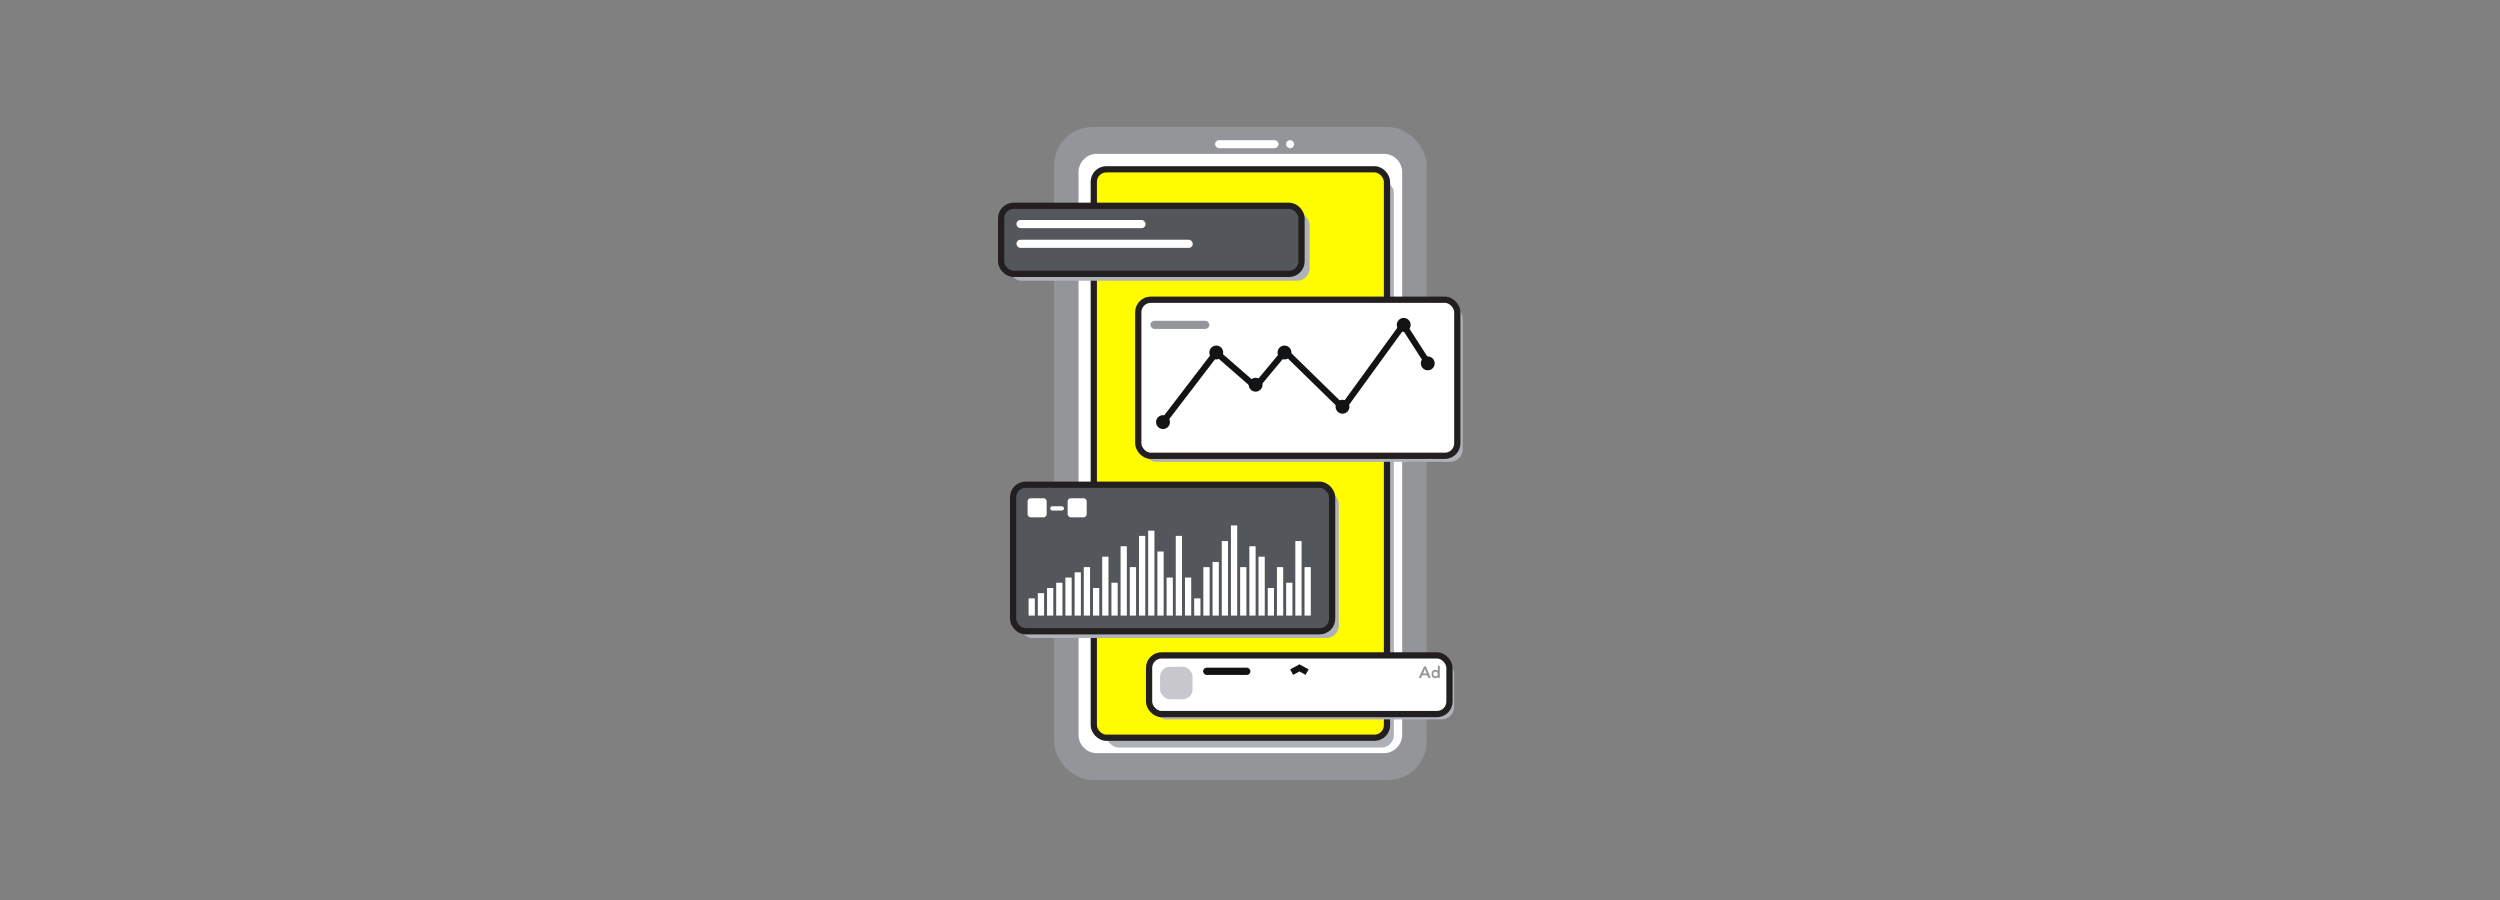 <svg width="400" height="144" viewBox="0 0 400 144" fill="none" xmlns="http://www.w3.org/2000/svg">
<rect x="0" y="0" width="400" height="144" fill="#808080" stroke="none"/>
<rect x="168.653" y="20.319" width="59.611" height="104.479" rx="6.16" fill="#939598"/>
<path d="M221.384 24.614H175.532C174.753 24.605 174.003 24.907 173.446 25.452C172.89 25.997 172.574 26.741 172.567 27.52V117.597C172.574 118.376 172.89 119.12 173.446 119.666C174.003 120.211 174.753 120.512 175.532 120.503H221.384C222.163 120.512 222.913 120.211 223.47 119.666C224.026 119.12 224.342 118.376 224.349 117.597V27.52C224.342 26.741 224.026 25.997 223.47 25.452C222.913 24.907 222.163 24.605 221.384 24.614Z" fill="white"/>
<rect x="176.998" y="28.868" width="46.03" height="90.737" rx="2" fill="#AEB2B8"/>
<rect x="175.007" y="27.089" width="46.911" height="90.949" rx="2" fill="#FFFC00" stroke="#231F20"/>
<rect x="194.409" y="22.429" width="10.158" height="1.279" rx="0.64" fill="white"/>
<path d="M206.413 23.716C206.769 23.716 207.057 23.428 207.057 23.073C207.057 22.717 206.769 22.429 206.413 22.429C206.058 22.429 205.77 22.717 205.77 23.073C205.77 23.428 206.058 23.716 206.413 23.716Z" fill="white"/>
<rect x="161.477" y="34.027" width="48.063" height="10.895" rx="2" fill="#AEB2B8"/>
<rect x="160.181" y="32.926" width="48.063" height="10.895" rx="2" fill="#53575B" stroke="#231F20"/>
<rect x="162.629" y="35.196" width="20.664" height="1.305" rx="0.652" fill="white"/>
<rect x="162.629" y="38.356" width="28.212" height="1.305" rx="0.652" fill="white"/>
<rect x="182.988" y="48.913" width="51.045" height="24.976" rx="2" fill="#AEB2B8"/>
<rect x="182.124" y="47.955" width="51.045" height="24.976" rx="2" fill="white" stroke="#231F20"/>
<rect x="184.072" y="51.327" width="9.43" height="1.305" rx="0.652" fill="#939598"/>
<path d="M186.08 68.644C186.693 68.644 187.19 68.148 187.19 67.535C187.19 66.922 186.693 66.425 186.08 66.425C185.467 66.425 184.97 66.922 184.97 67.535C184.97 68.148 185.467 68.644 186.08 68.644Z" fill="#121314"/>
<path d="M194.604 57.512C195.216 57.512 195.713 57.015 195.713 56.402C195.713 55.789 195.216 55.292 194.604 55.292C193.991 55.292 193.494 55.789 193.494 56.402C193.494 57.015 193.991 57.512 194.604 57.512Z" fill="#121314"/>
<path d="M200.898 62.663C201.511 62.663 202.008 62.166 202.008 61.553C202.008 60.94 201.511 60.443 200.898 60.443C200.285 60.443 199.788 60.94 199.788 61.553C199.788 62.166 200.285 62.663 200.898 62.663Z" fill="#121314"/>
<path d="M205.516 57.512C206.129 57.512 206.625 57.015 206.625 56.402C206.625 55.789 206.129 55.292 205.516 55.292C204.903 55.292 204.406 55.789 204.406 56.402C204.406 57.015 204.903 57.512 205.516 57.512Z" fill="#121314"/>
<path d="M214.801 66.188C215.414 66.188 215.911 65.691 215.911 65.078C215.911 64.465 215.414 63.968 214.801 63.968C214.188 63.968 213.691 64.465 213.691 65.078C213.691 65.691 214.188 66.188 214.801 66.188Z" fill="#121314"/>
<path d="M228.441 59.249C229.054 59.249 229.551 58.752 229.551 58.139C229.551 57.526 229.054 57.029 228.441 57.029C227.828 57.029 227.332 57.526 227.332 58.139C227.332 58.752 227.828 59.249 228.441 59.249Z" fill="#121314"/>
<path d="M224.595 53.09C225.208 53.09 225.705 52.593 225.705 51.98C225.705 51.367 225.208 50.87 224.595 50.87C223.982 50.87 223.485 51.367 223.485 51.98C223.485 52.593 223.982 53.09 224.595 53.09Z" fill="#121314"/>
<path d="M186.08 67.534L194.603 56.402L200.898 61.892L205.609 56.224L214.869 65.272L224.519 51.98L228.441 58.062" stroke="#121314"/>
<rect x="163.171" y="78.642" width="51.045" height="23.443" rx="2" fill="#AEB2B8"/>
<rect x="162.095" y="77.558" width="51.045" height="23.443" rx="2" fill="#53575B" stroke="#231F20"/>
<path d="M165.077 95.739V98.493" stroke="white"/>
<path d="M166.552 94.908V98.492" stroke="white"/>
<path d="M168.026 94.078V98.492" stroke="white"/>
<path d="M169.491 93.239V98.492" stroke="white"/>
<path d="M170.966 92.409V98.492" stroke="white"/>
<path d="M172.44 91.57V98.492" stroke="white"/>
<path d="M173.906 90.74V98.492" stroke="white"/>
<path d="M175.38 94.078V98.492" stroke="white"/>
<path d="M176.854 89.071V98.492" stroke="white"/>
<path d="M178.328 93.239V98.492" stroke="white"/>
<path d="M179.794 87.402V98.493" stroke="white"/>
<path d="M181.268 90.74V98.492" stroke="white"/>
<path d="M182.742 85.741V98.492" stroke="white"/>
<path d="M184.208 84.903V98.493" stroke="white"/>
<path d="M185.682 88.241V98.493" stroke="white"/>
<path d="M187.156 92.409V98.492" stroke="white"/>
<path d="M188.622 85.741V98.492" stroke="white"/>
<path d="M190.096 92.409V98.492" stroke="white"/>
<path d="M191.57 95.739V98.493" stroke="white"/>
<path d="M193.036 90.74V98.492" stroke="white"/>
<path d="M194.51 89.91V98.493" stroke="white"/>
<path d="M195.984 86.572V98.493" stroke="white"/>
<path d="M197.45 84.072V98.492" stroke="white"/>
<path d="M198.924 90.74V98.492" stroke="white"/>
<path d="M200.398 87.402V98.493" stroke="white"/>
<path d="M201.864 89.071V98.492" stroke="white"/>
<path d="M203.338 94.078V98.492" stroke="white"/>
<path d="M204.812 90.74V98.492" stroke="white"/>
<path d="M206.286 93.239V98.492" stroke="white"/>
<path d="M207.752 86.572V98.493" stroke="white"/>
<path d="M209.226 90.74V98.492" stroke="white"/>
<rect x="164.417" y="79.718" width="3.05" height="3.05" rx="0.49" fill="white"/>
<rect x="170.822" y="79.718" width="3.05" height="3.05" rx="0.49" fill="white"/>
<rect x="184.606" y="105.719" width="48.063" height="9.387" rx="2" fill="#AEB2B8"/>
<rect x="168.026" y="81.006" width="2.22" height="0.678" rx="0.339" fill="white"/>
<rect x="183.852" y="104.863" width="48.063" height="9.387" rx="2" fill="white" stroke="#231F20"/>
<rect x="185.614" y="106.685" width="5.193" height="5.193" rx="1.58" fill="#C7C7CC"/>
<rect x="192.494" y="106.829" width="7.574" height="1.161" rx="0.58" fill="#121314"/>
<path d="M206.659 107.541L207.913 106.863L209.133 107.541" stroke="#121314"/>
<path fill-rule="evenodd" clip-rule="evenodd" d="M228.136 106.626H227.848L227.001 108.473H227.374L227.535 108.049H228.382L228.551 108.473H228.924L228.136 106.626ZM227.984 107.016L228.263 107.77H227.696L227.984 107.016Z" fill="#939598"/>
<path fill-rule="evenodd" clip-rule="evenodd" d="M230.068 108.473H230.365V106.516H230.051V107.363L229.992 107.295L229.907 107.236L229.788 107.185H229.636C229.551 107.184 229.467 107.201 229.39 107.236C229.315 107.269 229.249 107.318 229.195 107.38C229.144 107.441 229.101 107.51 229.068 107.583C229.055 107.67 229.055 107.759 229.068 107.846C229.055 107.93 229.055 108.016 229.068 108.1C229.095 108.179 229.139 108.251 229.195 108.312C229.246 108.373 229.309 108.422 229.382 108.456C229.465 108.491 229.554 108.508 229.644 108.507C229.73 108.508 229.815 108.488 229.89 108.447C229.964 108.413 230.026 108.357 230.068 108.286V108.473ZM229.339 107.99C229.331 107.942 229.331 107.893 229.339 107.846L229.322 107.854C229.314 107.754 229.344 107.654 229.407 107.575C229.438 107.537 229.475 107.506 229.517 107.481C229.571 107.473 229.625 107.473 229.678 107.481C229.728 107.468 229.781 107.468 229.831 107.481C229.921 107.525 229.989 107.605 230.017 107.702C230.025 107.749 230.025 107.798 230.017 107.846C230.026 107.893 230.026 107.942 230.017 107.99C229.989 108.086 229.921 108.166 229.831 108.21C229.781 108.224 229.728 108.224 229.678 108.21C229.625 108.223 229.57 108.223 229.517 108.21C229.473 108.189 229.436 108.157 229.407 108.117C229.376 108.079 229.353 108.036 229.339 107.99Z" fill="#939598"/>
</svg>
